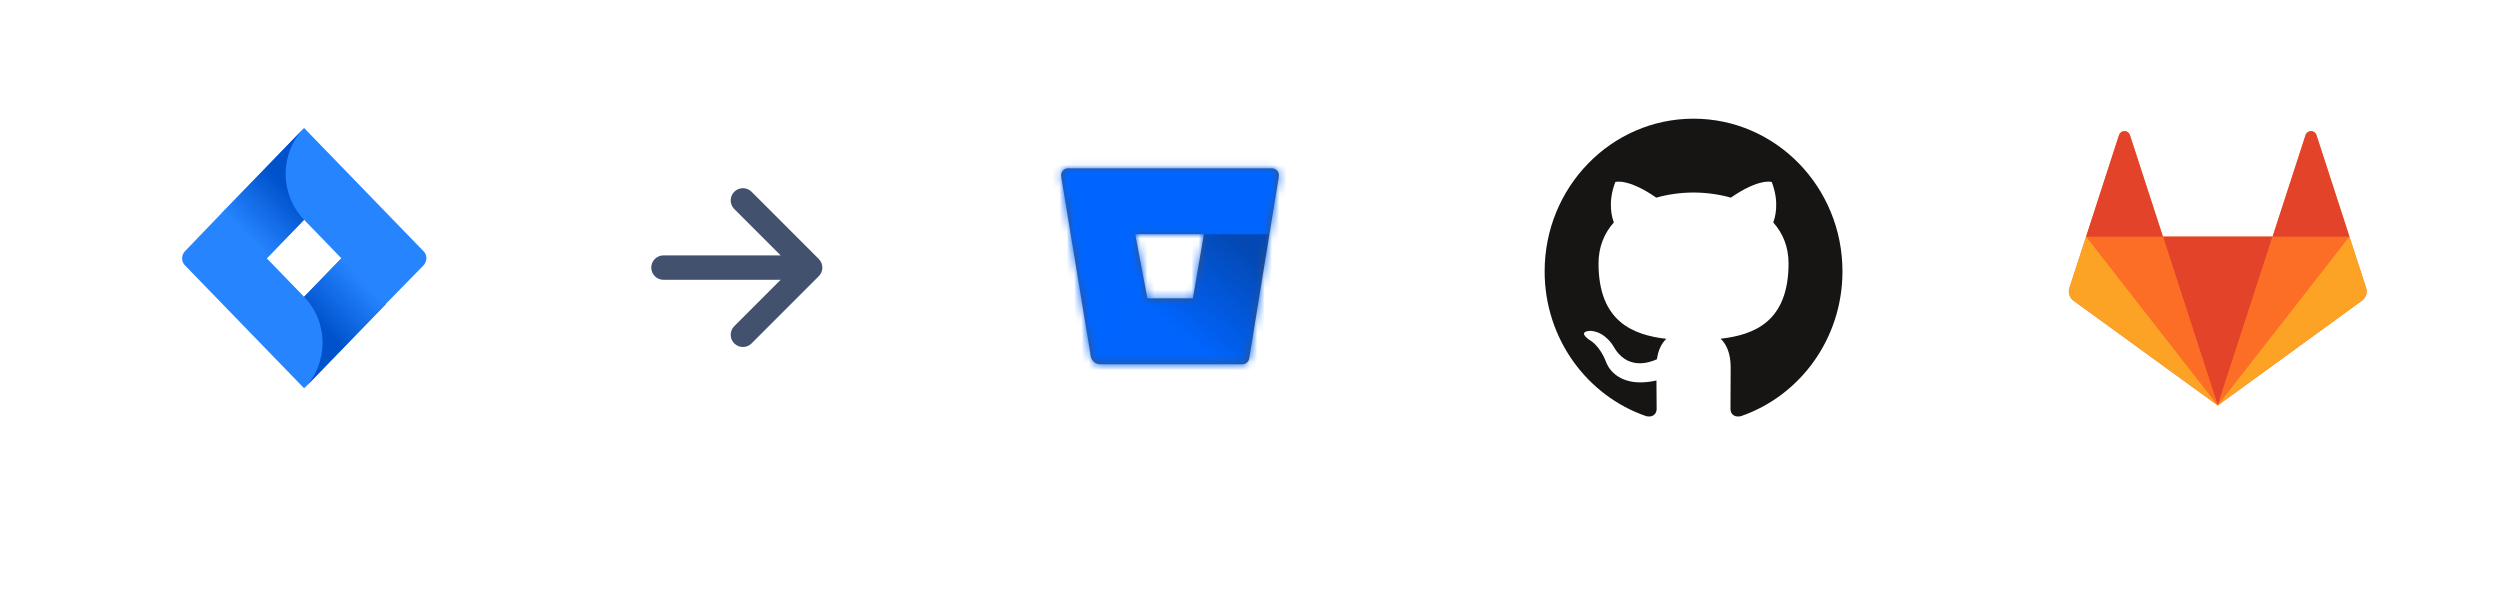 <svg width="341" height="82" viewBox="0 0 341 82" fill="none" xmlns="http://www.w3.org/2000/svg">
<g filter="url(#filter0_dd)">
<path d="M9 20.25C9 11.275 16.275 4 25.25 4H57.75C66.725 4 74 11.275 74 20.25V52.75C74 61.725 66.725 69 57.75 69H25.25C16.275 69 9 61.725 9 52.75V20.25Z" fill="white"/>
</g>
<rect width="40.625" height="40.625" transform="translate(21.188 16.188)" fill="white" fill-opacity="0.01"/>
<path d="M57.751 34.246L42.932 18.958L41.477 17.457L30.34 28.947L25.249 34.246C24.704 34.808 24.704 35.699 25.249 36.215L35.431 46.72L41.477 52.957L52.614 41.468L52.796 41.28L57.751 36.215C58.296 35.653 58.296 34.761 57.751 34.246ZM41.477 40.483L36.386 35.23L41.477 29.978L46.568 35.23L41.477 40.483Z" fill="#2684FF"/>
<path d="M41.477 29.978C38.159 26.555 38.113 20.974 41.432 17.504L30.34 28.993L36.386 35.23L41.477 29.978Z" fill="url(#paint0_linear)"/>
<path d="M46.614 35.184L41.477 40.483C44.841 43.953 44.841 49.534 41.477 53.004L52.66 41.468L46.614 35.184Z" fill="url(#paint1_linear)"/>
<rect width="40" height="40" transform="translate(80.5 16.5)" fill="white" fill-opacity="0.01"/>
<path fill-rule="evenodd" clip-rule="evenodd" d="M100.155 26.155C100 26.309 99.877 26.493 99.793 26.695C99.709 26.898 99.666 27.114 99.666 27.333C99.666 27.552 99.709 27.769 99.793 27.971C99.877 28.173 100 28.357 100.155 28.512L106.477 34.833H90.5C90.058 34.833 89.634 35.009 89.321 35.321C89.009 35.634 88.833 36.058 88.833 36.5C88.833 36.942 89.009 37.366 89.321 37.678C89.634 37.991 90.058 38.166 90.5 38.166H106.477L100.155 44.488C100 44.643 99.877 44.827 99.793 45.029C99.709 45.231 99.666 45.448 99.666 45.666C99.666 45.885 99.709 46.102 99.793 46.304C99.877 46.507 100 46.69 100.155 46.845C100.805 47.495 101.862 47.495 102.513 46.845L111.678 37.678C111.98 37.377 112.155 36.972 112.167 36.547V36.452C112.155 36.026 111.98 35.622 111.678 35.322L102.513 26.155C102.358 26 102.175 25.877 101.972 25.793C101.77 25.709 101.553 25.666 101.334 25.666C101.115 25.666 100.898 25.709 100.696 25.793C100.494 25.877 100.31 26 100.155 26.155Z" fill="#42526E"/>
<g filter="url(#filter1_dd)">
<path d="M127 20.25C127 11.275 134.275 4 143.25 4H175.75C184.725 4 192 11.275 192 20.25V52.75C192 61.725 184.725 69 175.75 69H143.25C134.275 69 127 61.725 127 52.75V20.25Z" fill="white"/>
</g>
<path fill-rule="evenodd" clip-rule="evenodd" d="M145.694 22.958C145.413 22.955 145.144 23.076 144.96 23.289C144.777 23.502 144.697 23.785 144.742 24.063L148.784 48.6C148.833 48.898 148.987 49.17 149.217 49.366L149.219 49.368L149.217 49.371C149.448 49.571 149.744 49.683 150.05 49.685H169.445C169.917 49.691 170.322 49.351 170.397 48.885L173.149 31.942H164.213L164.213 31.942H164.213L162.713 40.692H156.501L154.849 31.942H154.849L154.849 31.942H173.149L174.434 24.072C174.482 23.796 174.405 23.512 174.225 23.297C174.044 23.082 173.777 22.959 173.497 22.958H145.694Z" fill="#42526E"/>
<mask id="mask0" mask-type="alpha" maskUnits="userSpaceOnUse" x="144" y="22" width="31" height="28">
<path fill-rule="evenodd" clip-rule="evenodd" d="M145.694 22.958C145.413 22.955 145.144 23.076 144.96 23.289C144.777 23.502 144.697 23.785 144.742 24.063L148.784 48.6C148.833 48.898 148.987 49.17 149.217 49.366L149.219 49.368L149.217 49.371C149.448 49.571 149.744 49.683 150.05 49.685H169.445C169.917 49.691 170.322 49.351 170.397 48.885L173.149 31.942H164.213L164.213 31.942H164.213L162.713 40.692H156.501L154.849 31.942H154.849L154.849 31.942H173.149L174.434 24.072C174.482 23.796 174.405 23.512 174.225 23.297C174.044 23.082 173.777 22.959 173.497 22.958H145.694Z" fill="white"/>
</mask>
<g mask="url(#mask0)">
<path fill-rule="evenodd" clip-rule="evenodd" d="M139.188 56.812H179.812V16.188H139.188V56.812Z" fill="#0065FF"/>
<g style="mix-blend-mode:hard-light">
<path d="M173.149 31.942H164.213L162.713 40.692H156.524L149.217 49.371C149.448 49.571 149.744 49.683 150.05 49.685H169.445C169.917 49.691 170.322 49.351 170.397 48.885L173.149 31.942Z" fill="url(#paint2_linear)"/>
</g>
</g>
<g filter="url(#filter2_dd)">
<path d="M198.5 20.25C198.5 11.275 205.775 4 214.75 4H247.25C256.225 4 263.5 11.275 263.5 20.25V52.75C263.5 61.725 256.225 69 247.25 69H214.75C205.775 69 198.5 61.725 198.5 52.75V20.25Z" fill="white"/>
</g>
<path fill-rule="evenodd" clip-rule="evenodd" d="M231 16.188C219.783 16.188 210.688 25.512 210.688 37.014C210.688 46.216 216.508 54.023 224.579 56.777C225.594 56.969 225.966 56.325 225.966 55.775C225.966 55.278 225.948 53.638 225.939 51.897C220.288 53.157 219.095 49.44 219.095 49.44C218.171 47.033 216.84 46.393 216.84 46.393C214.997 45.1 216.979 45.127 216.979 45.127C219.019 45.273 220.093 47.273 220.093 47.273C221.904 50.457 224.845 49.536 226.004 49.004C226.186 47.658 226.712 46.739 227.293 46.219C222.782 45.693 218.039 43.907 218.039 35.926C218.039 33.653 218.832 31.795 220.132 30.336C219.921 29.812 219.226 27.694 220.329 24.825C220.329 24.825 222.034 24.265 225.916 26.96C227.536 26.498 229.274 26.267 231 26.259C232.726 26.267 234.465 26.498 236.089 26.96C239.966 24.265 241.669 24.825 241.669 24.825C242.775 27.694 242.079 29.812 241.868 30.336C243.171 31.795 243.959 33.653 243.959 35.926C243.959 43.926 239.207 45.687 234.684 46.203C235.412 46.849 236.062 48.116 236.062 50.059C236.062 52.846 236.038 55.089 236.038 55.775C236.038 56.329 236.404 56.978 237.433 56.774C245.5 54.017 251.312 46.213 251.312 37.014C251.312 25.512 242.218 16.188 231 16.188Z" fill="#161514"/>
<g filter="url(#filter3_dd)">
<path d="M270 20.25C270 11.275 277.275 4 286.25 4H318.75C327.725 4 335 11.275 335 20.25V52.75C335 61.725 327.725 69 318.75 69H286.25C277.275 69 270 61.725 270 52.75V20.25Z" fill="white"/>
</g>
<g clip-path="url(#clip0)">
<path d="M322.738 39.279L320.463 32.285L315.96 18.413C315.908 18.258 315.809 18.123 315.676 18.028C315.544 17.933 315.385 17.881 315.221 17.881C315.058 17.881 314.899 17.933 314.767 18.028C314.634 18.123 314.535 18.258 314.483 18.413L309.98 32.276H295.019L290.516 18.413C290.464 18.258 290.365 18.123 290.233 18.027C290.1 17.932 289.941 17.88 289.778 17.88C289.615 17.88 289.456 17.932 289.323 18.027C289.191 18.123 289.092 18.258 289.04 18.413L284.545 32.276L282.269 39.279C282.168 39.59 282.168 39.925 282.268 40.236C282.369 40.547 282.566 40.818 282.83 41.011L302.501 55.304L322.169 41.011C322.434 40.819 322.632 40.548 322.735 40.237C322.837 39.926 322.838 39.591 322.738 39.279Z" fill="#FC6D26"/>
<path d="M302.499 55.293L309.979 32.275H295.023L302.499 55.293Z" fill="#E24329"/>
<path d="M302.499 55.293L295.017 32.275H284.547L302.499 55.293Z" fill="#FC6D26"/>
<path d="M284.539 32.282L282.263 39.276C282.162 39.587 282.162 39.922 282.263 40.233C282.364 40.544 282.56 40.816 282.824 41.008L302.499 55.304L284.539 32.282Z" fill="#FCA326"/>
<path d="M284.543 32.282H295.025L290.514 18.42C290.462 18.265 290.363 18.13 290.23 18.035C290.098 17.94 289.939 17.888 289.775 17.888C289.612 17.888 289.453 17.94 289.321 18.035C289.188 18.13 289.089 18.265 289.037 18.42L284.543 32.282Z" fill="#E24329"/>
<path d="M302.499 55.293L309.979 32.275H320.466L302.499 55.293Z" fill="#FC6D26"/>
<path d="M320.458 32.282L322.734 39.276C322.836 39.587 322.836 39.922 322.735 40.233C322.635 40.545 322.438 40.816 322.173 41.008L302.499 55.293L320.454 32.282H320.458Z" fill="#FCA326"/>
<path d="M320.463 32.283H309.982L314.485 18.42C314.536 18.265 314.635 18.13 314.768 18.035C314.9 17.939 315.059 17.888 315.223 17.888C315.386 17.888 315.545 17.939 315.677 18.035C315.81 18.13 315.909 18.265 315.96 18.42L320.463 32.283Z" fill="#E24329"/>
</g>
<defs>
<filter id="filter0_dd" x="0.875" y="0.75" width="81.25" height="81.25" filterUnits="userSpaceOnUse" color-interpolation-filters="sRGB">
<feFlood flood-opacity="0" result="BackgroundImageFix"/>
<feColorMatrix in="SourceAlpha" type="matrix" values="0 0 0 0 0 0 0 0 0 0 0 0 0 0 0 0 0 0 127 0"/>
<feOffset/>
<feGaussianBlur stdDeviation="0.812"/>
<feColorMatrix type="matrix" values="0 0 0 0 0.035 0 0 0 0 0.118 0 0 0 0 0.259 0 0 0 0.31 0"/>
<feBlend mode="normal" in2="BackgroundImageFix" result="effect1_dropShadow"/>
<feColorMatrix in="SourceAlpha" type="matrix" values="0 0 0 0 0 0 0 0 0 0 0 0 0 0 0 0 0 0 127 0"/>
<feOffset dy="4.875"/>
<feGaussianBlur stdDeviation="4.062"/>
<feColorMatrix type="matrix" values="0 0 0 0 0.035 0 0 0 0 0.118 0 0 0 0 0.259 0 0 0 0.2 0"/>
<feBlend mode="normal" in2="effect1_dropShadow" result="effect2_dropShadow"/>
<feBlend mode="normal" in="SourceGraphic" in2="effect2_dropShadow" result="shape"/>
</filter>
<filter id="filter1_dd" x="121.73" y="1.892" width="75.54" height="75.54" filterUnits="userSpaceOnUse" color-interpolation-filters="sRGB">
<feFlood flood-opacity="0" result="BackgroundImageFix"/>
<feColorMatrix in="SourceAlpha" type="matrix" values="0 0 0 0 0 0 0 0 0 0 0 0 0 0 0 0 0 0 127 0"/>
<feOffset/>
<feGaussianBlur stdDeviation="0.527"/>
<feColorMatrix type="matrix" values="0 0 0 0 0.035 0 0 0 0 0.118 0 0 0 0 0.259 0 0 0 0.31 0"/>
<feBlend mode="normal" in2="BackgroundImageFix" result="effect1_dropShadow"/>
<feColorMatrix in="SourceAlpha" type="matrix" values="0 0 0 0 0 0 0 0 0 0 0 0 0 0 0 0 0 0 127 0"/>
<feOffset dy="3.162"/>
<feGaussianBlur stdDeviation="2.635"/>
<feColorMatrix type="matrix" values="0 0 0 0 0.035 0 0 0 0 0.118 0 0 0 0 0.259 0 0 0 0.2 0"/>
<feBlend mode="normal" in2="effect1_dropShadow" result="effect2_dropShadow"/>
<feBlend mode="normal" in="SourceGraphic" in2="effect2_dropShadow" result="shape"/>
</filter>
<filter id="filter2_dd" x="193.23" y="1.892" width="75.54" height="75.54" filterUnits="userSpaceOnUse" color-interpolation-filters="sRGB">
<feFlood flood-opacity="0" result="BackgroundImageFix"/>
<feColorMatrix in="SourceAlpha" type="matrix" values="0 0 0 0 0 0 0 0 0 0 0 0 0 0 0 0 0 0 127 0"/>
<feOffset/>
<feGaussianBlur stdDeviation="0.527"/>
<feColorMatrix type="matrix" values="0 0 0 0 0.035 0 0 0 0 0.118 0 0 0 0 0.259 0 0 0 0.31 0"/>
<feBlend mode="normal" in2="BackgroundImageFix" result="effect1_dropShadow"/>
<feColorMatrix in="SourceAlpha" type="matrix" values="0 0 0 0 0 0 0 0 0 0 0 0 0 0 0 0 0 0 127 0"/>
<feOffset dy="3.162"/>
<feGaussianBlur stdDeviation="2.635"/>
<feColorMatrix type="matrix" values="0 0 0 0 0.035 0 0 0 0 0.118 0 0 0 0 0.259 0 0 0 0.2 0"/>
<feBlend mode="normal" in2="effect1_dropShadow" result="effect2_dropShadow"/>
<feBlend mode="normal" in="SourceGraphic" in2="effect2_dropShadow" result="shape"/>
</filter>
<filter id="filter3_dd" x="264.73" y="1.892" width="75.54" height="75.54" filterUnits="userSpaceOnUse" color-interpolation-filters="sRGB">
<feFlood flood-opacity="0" result="BackgroundImageFix"/>
<feColorMatrix in="SourceAlpha" type="matrix" values="0 0 0 0 0 0 0 0 0 0 0 0 0 0 0 0 0 0 127 0"/>
<feOffset/>
<feGaussianBlur stdDeviation="0.527"/>
<feColorMatrix type="matrix" values="0 0 0 0 0.035 0 0 0 0 0.118 0 0 0 0 0.259 0 0 0 0.31 0"/>
<feBlend mode="normal" in2="BackgroundImageFix" result="effect1_dropShadow"/>
<feColorMatrix in="SourceAlpha" type="matrix" values="0 0 0 0 0 0 0 0 0 0 0 0 0 0 0 0 0 0 127 0"/>
<feOffset dy="3.162"/>
<feGaussianBlur stdDeviation="2.635"/>
<feColorMatrix type="matrix" values="0 0 0 0 0.035 0 0 0 0 0.118 0 0 0 0 0.259 0 0 0 0.2 0"/>
<feBlend mode="normal" in2="effect1_dropShadow" result="effect2_dropShadow"/>
<feBlend mode="normal" in="SourceGraphic" in2="effect2_dropShadow" result="shape"/>
</filter>
<linearGradient id="paint0_linear" x1="40.586" y1="24.653" x2="33.254" y2="31.76" gradientUnits="userSpaceOnUse">
<stop offset="0.176" stop-color="#0052CC"/>
<stop offset="1" stop-color="#2684FF"/>
</linearGradient>
<linearGradient id="paint1_linear" x1="42.468" y1="45.725" x2="49.785" y2="38.633" gradientUnits="userSpaceOnUse">
<stop offset="0.176" stop-color="#0052CC"/>
<stop offset="1" stop-color="#2684FF"/>
</linearGradient>
<linearGradient id="paint2_linear" x1="167.514" y1="31.745" x2="158.191" y2="43.228" gradientUnits="userSpaceOnUse">
<stop stop-color="#091E42" stop-opacity="0.4"/>
<stop offset="1" stop-color="#091E42" stop-opacity="0.01"/>
</linearGradient>
<clipPath id="clip0">
<rect width="40.625" height="40.625" fill="white" transform="translate(282.188 16.188)"/>
</clipPath>
</defs>
</svg>
